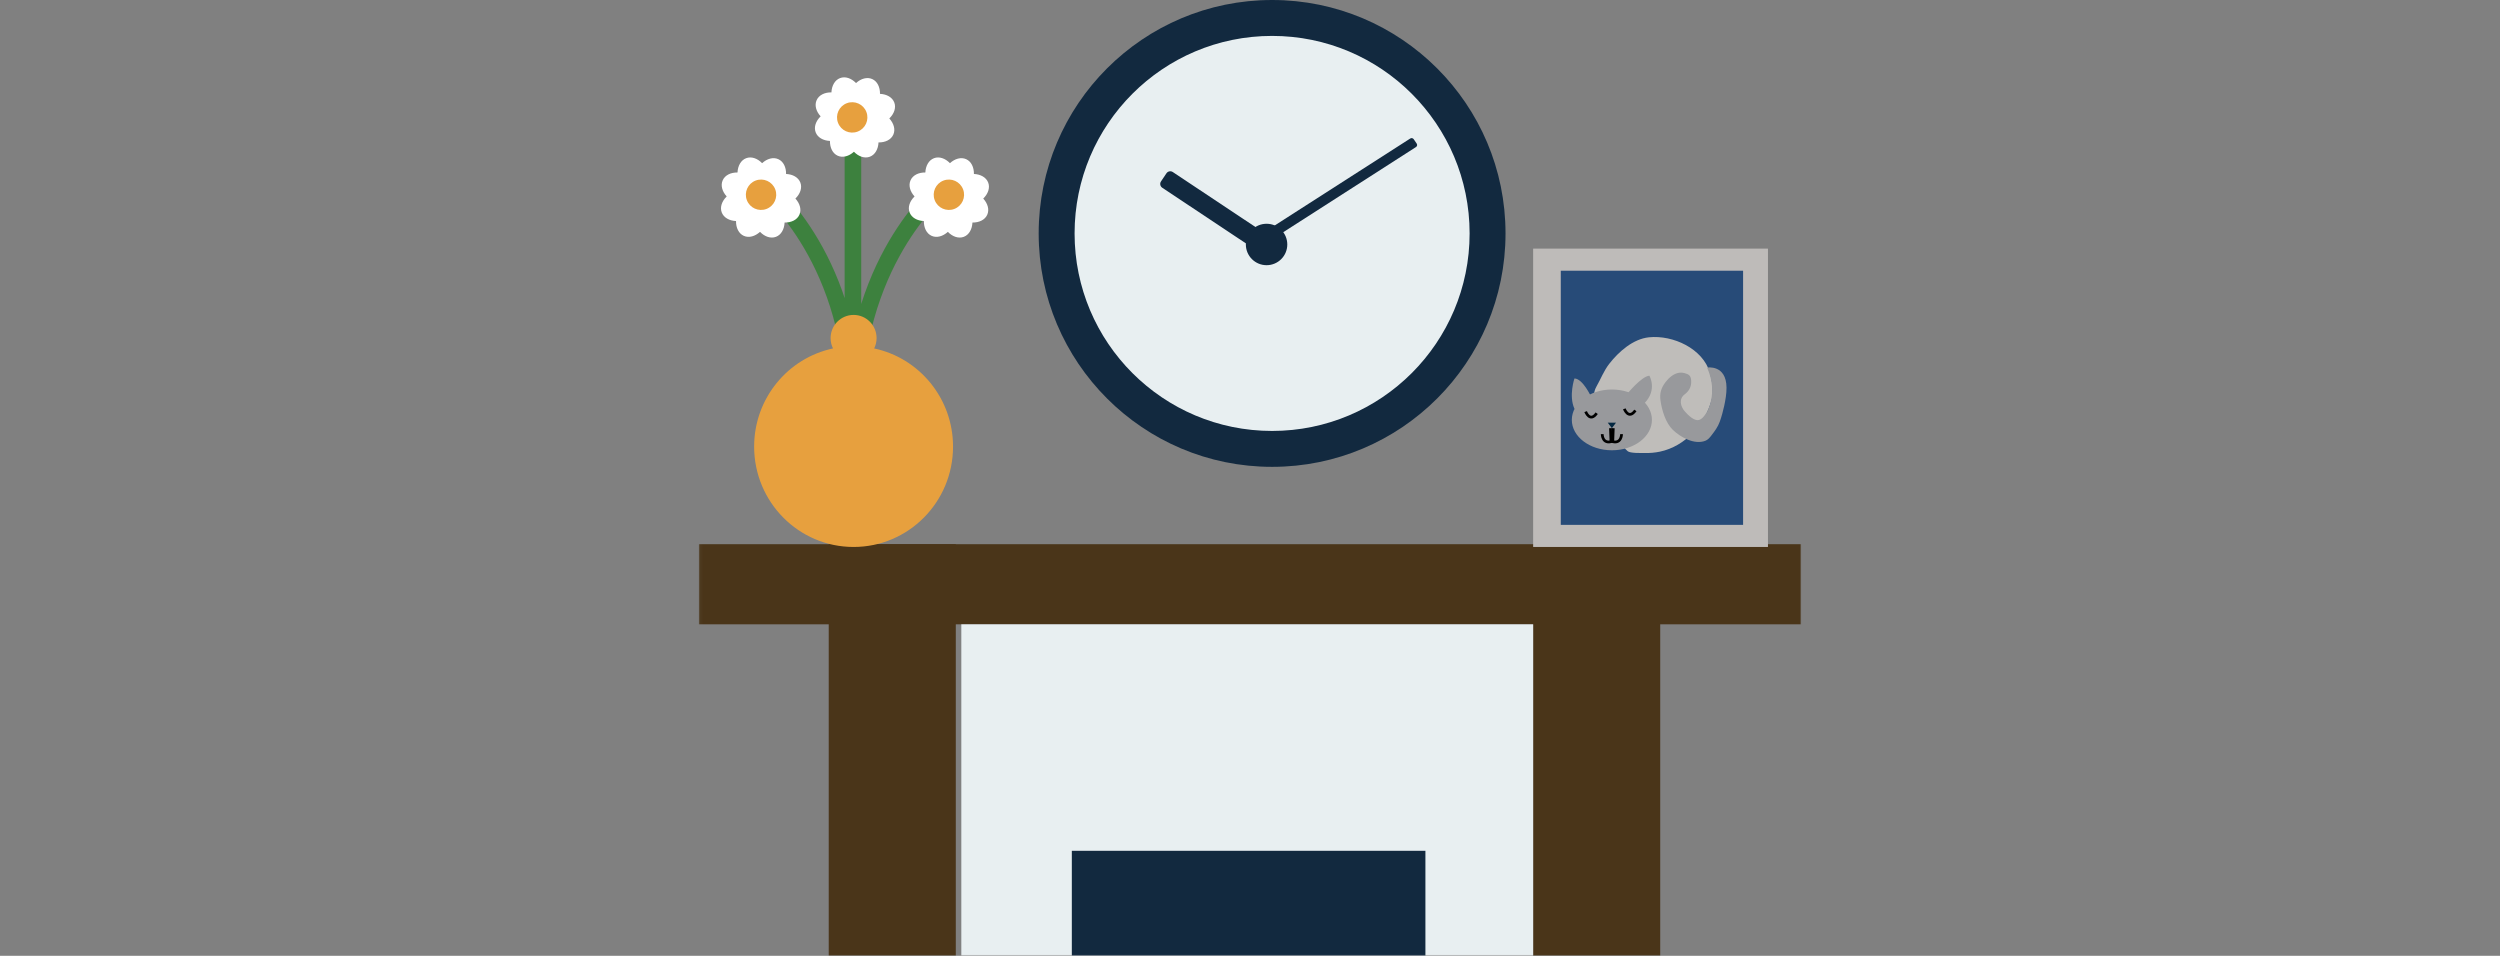<?xml version="1.0" encoding="UTF-8"?> <svg xmlns="http://www.w3.org/2000/svg" xmlns:xlink="http://www.w3.org/1999/xlink" width="905" height="346" viewBox="0 0 905 346"><rect x="0" y="0" width="905" height="346" fill="#808080" stroke="none"/><defs><path id="yufg164sva" d="M0.073 346L399.073 346 399.073 0 0.073 0z"></path></defs><g fill="none" fill-rule="evenodd"><g transform="translate(252.927)"><path fill="#12293F" d="M292.073 84.5c0 46.668-37.832 84.5-84.5 84.5-46.669 0-84.5-37.832-84.5-84.5S160.904 0 207.573 0c46.668 0 84.5 37.832 84.5 84.5"></path><path fill="#E8EFF1" d="M279.073 84.5c0 39.488-32.012 71.5-71.5 71.5s-71.5-32.012-71.5-71.5 32.012-71.5 71.5-71.5 71.5 32.012 71.5 71.5"></path><path fill="#12293F" d="M202.815 89.27l1.98-2.949c.506-.752.3-1.779-.455-2.282l-32.716-21.763c-.756-.503-1.788-.299-2.294.454l-1.98 2.949c-.505.752-.3 1.779.456 2.282l32.716 21.763c.756.503 1.788.299 2.293-.454"></path><path fill="#12293F" d="M259.663 53.23l-57.089 36.624c-.42.27-.99.155-1.266-.253l-1.085-1.598c-.277-.409-.16-.963.26-1.232l57.088-36.625c.42-.27.99-.156 1.267.252l1.085 1.6c.276.408.16.962-.26 1.231"></path><path fill="#12293F" d="M213.073 88.5c0 4.142-3.358 7.5-7.5 7.5-4.142 0-7.5-3.358-7.5-7.5 0-4.142 3.358-7.5 7.5-7.5 4.142 0 7.5 3.358 7.5 7.5"></path><mask id="n5rzn0zb8b" fill="#fff"><use xlink:href="#yufg164sva"></use></mask><path fill="#4A3519" d="M0.073 226L399.073 226 399.073 197 0.073 197z" mask="url(#n5rzn0zb8b)"></path><path fill="#4A3519" d="M47.073 346L93.073 346 93.073 197 47.073 197zM302.073 346L348.073 346 348.073 197 302.073 197z" mask="url(#n5rzn0zb8b)"></path><path fill="#BEBBB9" d="M302.073 198L387.073 198 387.073 90 302.073 90z" mask="url(#n5rzn0zb8b)"></path><path fill="#274B78" d="M312.073 190L378.073 190 378.073 98 312.073 98z" mask="url(#n5rzn0zb8b)"></path><path fill="#E8EFF1" d="M95.073 346L302.073 346 302.073 226 95.073 226z" mask="url(#n5rzn0zb8b)"></path><path fill="#12293F" d="M135.073 346L263.073 346 263.073 308 135.073 308z" mask="url(#n5rzn0zb8b)"></path><path stroke="#3D813E" stroke-width="6" d="M86.073 70s-33.129 28.42-29.76 87M55.832 43v113c3.369-58.23-29.76-86.48-29.76-86.48" mask="url(#n5rzn0zb8b)"></path><path fill="#FFF" d="M89.245 65.377l.07-.024c-.538.21-1.037.479-1.49.797.426-.313.901-.576 1.42-.773m15.56.73c-.717-1.894-2.744-3.02-5.172-3.13.037-2.432-.963-4.523-2.81-5.355-1.846-.832-4.075-.194-5.87 1.445-1.694-1.746-3.88-2.517-5.774-1.8-1.893.718-3.019 2.744-3.13 5.173-2.431-.037-4.522.963-5.354 2.81-.832 1.846-.195 4.075 1.445 5.87-1.746 1.693-2.518 3.88-1.8 5.773.717 1.894 2.744 3.02 5.173 3.13-.037 2.432.962 4.523 2.809 5.355 1.847.832 4.075.194 5.871-1.445 1.693 1.746 3.88 2.517 5.773 1.8 1.894-.718 3.02-2.744 3.13-5.173 2.432.037 4.523-.963 5.354-2.81.832-1.846.195-4.075-1.444-5.87 1.745-1.693 2.518-3.88 1.8-5.773" mask="url(#n5rzn0zb8b)"></path><path fill="#E7A03E" d="M95.714 68.552c1.077 2.84-.353 6.014-3.193 7.09-2.84 1.076-6.014-.354-7.09-3.194-1.076-2.84.354-6.014 3.193-7.09 2.84-1.076 6.014.354 7.09 3.194" mask="url(#n5rzn0zb8b)"></path><path fill="#FFF" d="M55.245 36.377l.07-.024c-.538.21-1.037.479-1.49.797.427-.313.901-.576 1.42-.773m15.56.73c-.717-1.894-2.744-3.02-5.172-3.13.037-2.432-.963-4.523-2.81-5.355-1.846-.832-4.075-.194-5.87 1.445-1.694-1.746-3.88-2.517-5.774-1.8-1.893.717-3.019 2.744-3.13 5.173-2.431-.037-4.522.963-5.354 2.81-.832 1.846-.195 4.075 1.445 5.87-1.746 1.693-2.518 3.88-1.8 5.773.717 1.894 2.744 3.02 5.173 3.13-.037 2.432.962 4.523 2.809 5.354 1.847.833 4.075.195 5.871-1.444 1.693 1.746 3.88 2.517 5.773 1.8 1.894-.718 3.02-2.744 3.13-5.173 2.432.037 4.523-.963 5.354-2.81.832-1.846.195-4.075-1.444-5.87 1.745-1.694 2.518-3.88 1.8-5.774" mask="url(#n5rzn0zb8b)"></path><path fill="#E7A03E" d="M60.714 40.552c1.077 2.84-.353 6.014-3.193 7.09-2.84 1.076-6.014-.354-7.09-3.194-1.076-2.84.354-6.014 3.193-7.09 2.84-1.076 6.014.354 7.09 3.194" mask="url(#n5rzn0zb8b)"></path><path fill="#FFF" d="M21.245 65.377l.07-.024c-.538.21-1.037.479-1.49.797.426-.313.901-.576 1.42-.773m15.56.73c-.717-1.894-2.744-3.02-5.172-3.13.037-2.432-.963-4.523-2.81-5.355-1.846-.832-4.075-.194-5.87 1.445-1.694-1.746-3.88-2.517-5.774-1.8-1.893.717-3.019 2.744-3.13 5.173-2.431-.037-4.522.963-5.354 2.81-.832 1.846-.195 4.075 1.444 5.87-1.745 1.693-2.517 3.88-1.8 5.773.718 1.894 2.745 3.02 5.174 3.13-.037 2.432.962 4.523 2.809 5.354 1.847.833 4.075.195 5.871-1.444 1.693 1.746 3.88 2.517 5.773 1.8 1.894-.718 3.02-2.744 3.13-5.173 2.432.037 4.523-.963 5.354-2.81.832-1.846.195-4.075-1.444-5.87 1.745-1.694 2.518-3.88 1.8-5.774" mask="url(#n5rzn0zb8b)"></path><path fill="#E7A03E" d="M27.714 68.552c1.077 2.84-.353 6.014-3.193 7.09-2.84 1.076-6.014-.354-7.09-3.194-1.076-2.84.354-6.014 3.193-7.09 2.84-1.076 6.014.354 7.09 3.194M63.52 126.134c.556-1.126.877-2.391.877-3.735 0-4.639-3.727-8.399-8.324-8.399-4.598 0-8.324 3.76-8.324 8.4 0 1.343.32 2.608.876 3.734-16.308 3.462-28.552 18.057-28.552 35.541 0 20.062 16.117 36.325 36 36.325 19.882 0 36-16.263 36-36.325 0-17.484-12.244-32.08-28.552-35.541" mask="url(#n5rzn0zb8b)"></path><path fill="#BFBDBA" d="M324.955 139.994c1.6-2.797 2.661-5.723 4.681-8.312 3.417-4.382 8.622-8.995 14.381-9.58 8.698-.886 19.48 4.082 22.038 12.82.8 2.731 1.408 6.69.716 9.488-2.22 9.008-9.603 17.169-18.828 19.093-1.802.376-3.644.534-5.484.49-1.254-.03-5.29.154-6.21-.703 0 0-16.055-14.97-11.294-23.296" mask="url(#n5rzn0zb8b)"></path><path fill="#98999C" d="M365.034 133.058s6.97-1.195 7.038 7.25c.017 2.167-.38 4.52-.837 6.626-.418 1.927-.953 3.89-1.618 5.747-.665 1.86-1.82 3.398-3.017 4.954-.607.786-1.225 1.55-2.183 1.925-3.949 1.545-8.984-1.268-11.762-3.934-2.63-2.524-3.964-7.068-4.468-10.56-.383-2.652.19-4.6 1.795-6.72 1.183-1.564 2.942-3.128 4.967-3.42.639-.093 1.276-.034 1.899.128 1.611.421 2.296.953 2.425 2.626.152 1.956-.513 3.617-2.095 4.877-.067.054-.136.107-.207.16-2.288 1.695-1.552 4.487.057 6.269 1.05 1.162 3.289 3.534 5.1 3.036 1.149-.317 2.112-1.698 2.71-2.636 0 0 4.434-6.952.196-16.328M345.073 152c0 6.075-6.492 11-14.5 11s-14.5-4.925-14.5-11 6.492-11 14.5-11 14.5 4.925 14.5 11" mask="url(#n5rzn0zb8b)"></path><path fill="#98999C" d="M336.073 142.627s5.224-6.426 8.078-6.627c0 0 3 5.136-1.827 10 0 0-2.551-2.748-6.251-3.373M317.465 148l5.608-4.34s-3.01-6.59-6.051-6.66c0 0-2.136 6.292 0 10.976" mask="url(#n5rzn0zb8b)"></path><path stroke="#000" d="M335.073 148s1.529 4.082 4 .583M321.073 149s1.53 4.081 4 .584" mask="url(#n5rzn0zb8b)"></path><path fill="#042841" d="M329.073 153L332.073 153 330.573 155z" mask="url(#n5rzn0zb8b)"></path><path stroke="#000" d="M327.073 157.165s0 3.95 3.828 2.525l.172-4.69" mask="url(#n5rzn0zb8b)"></path><path stroke="#000" d="M334.073 157.165s0 3.95-3.829 2.525l-.171-4.69" mask="url(#n5rzn0zb8b)"></path></g></g></svg> 